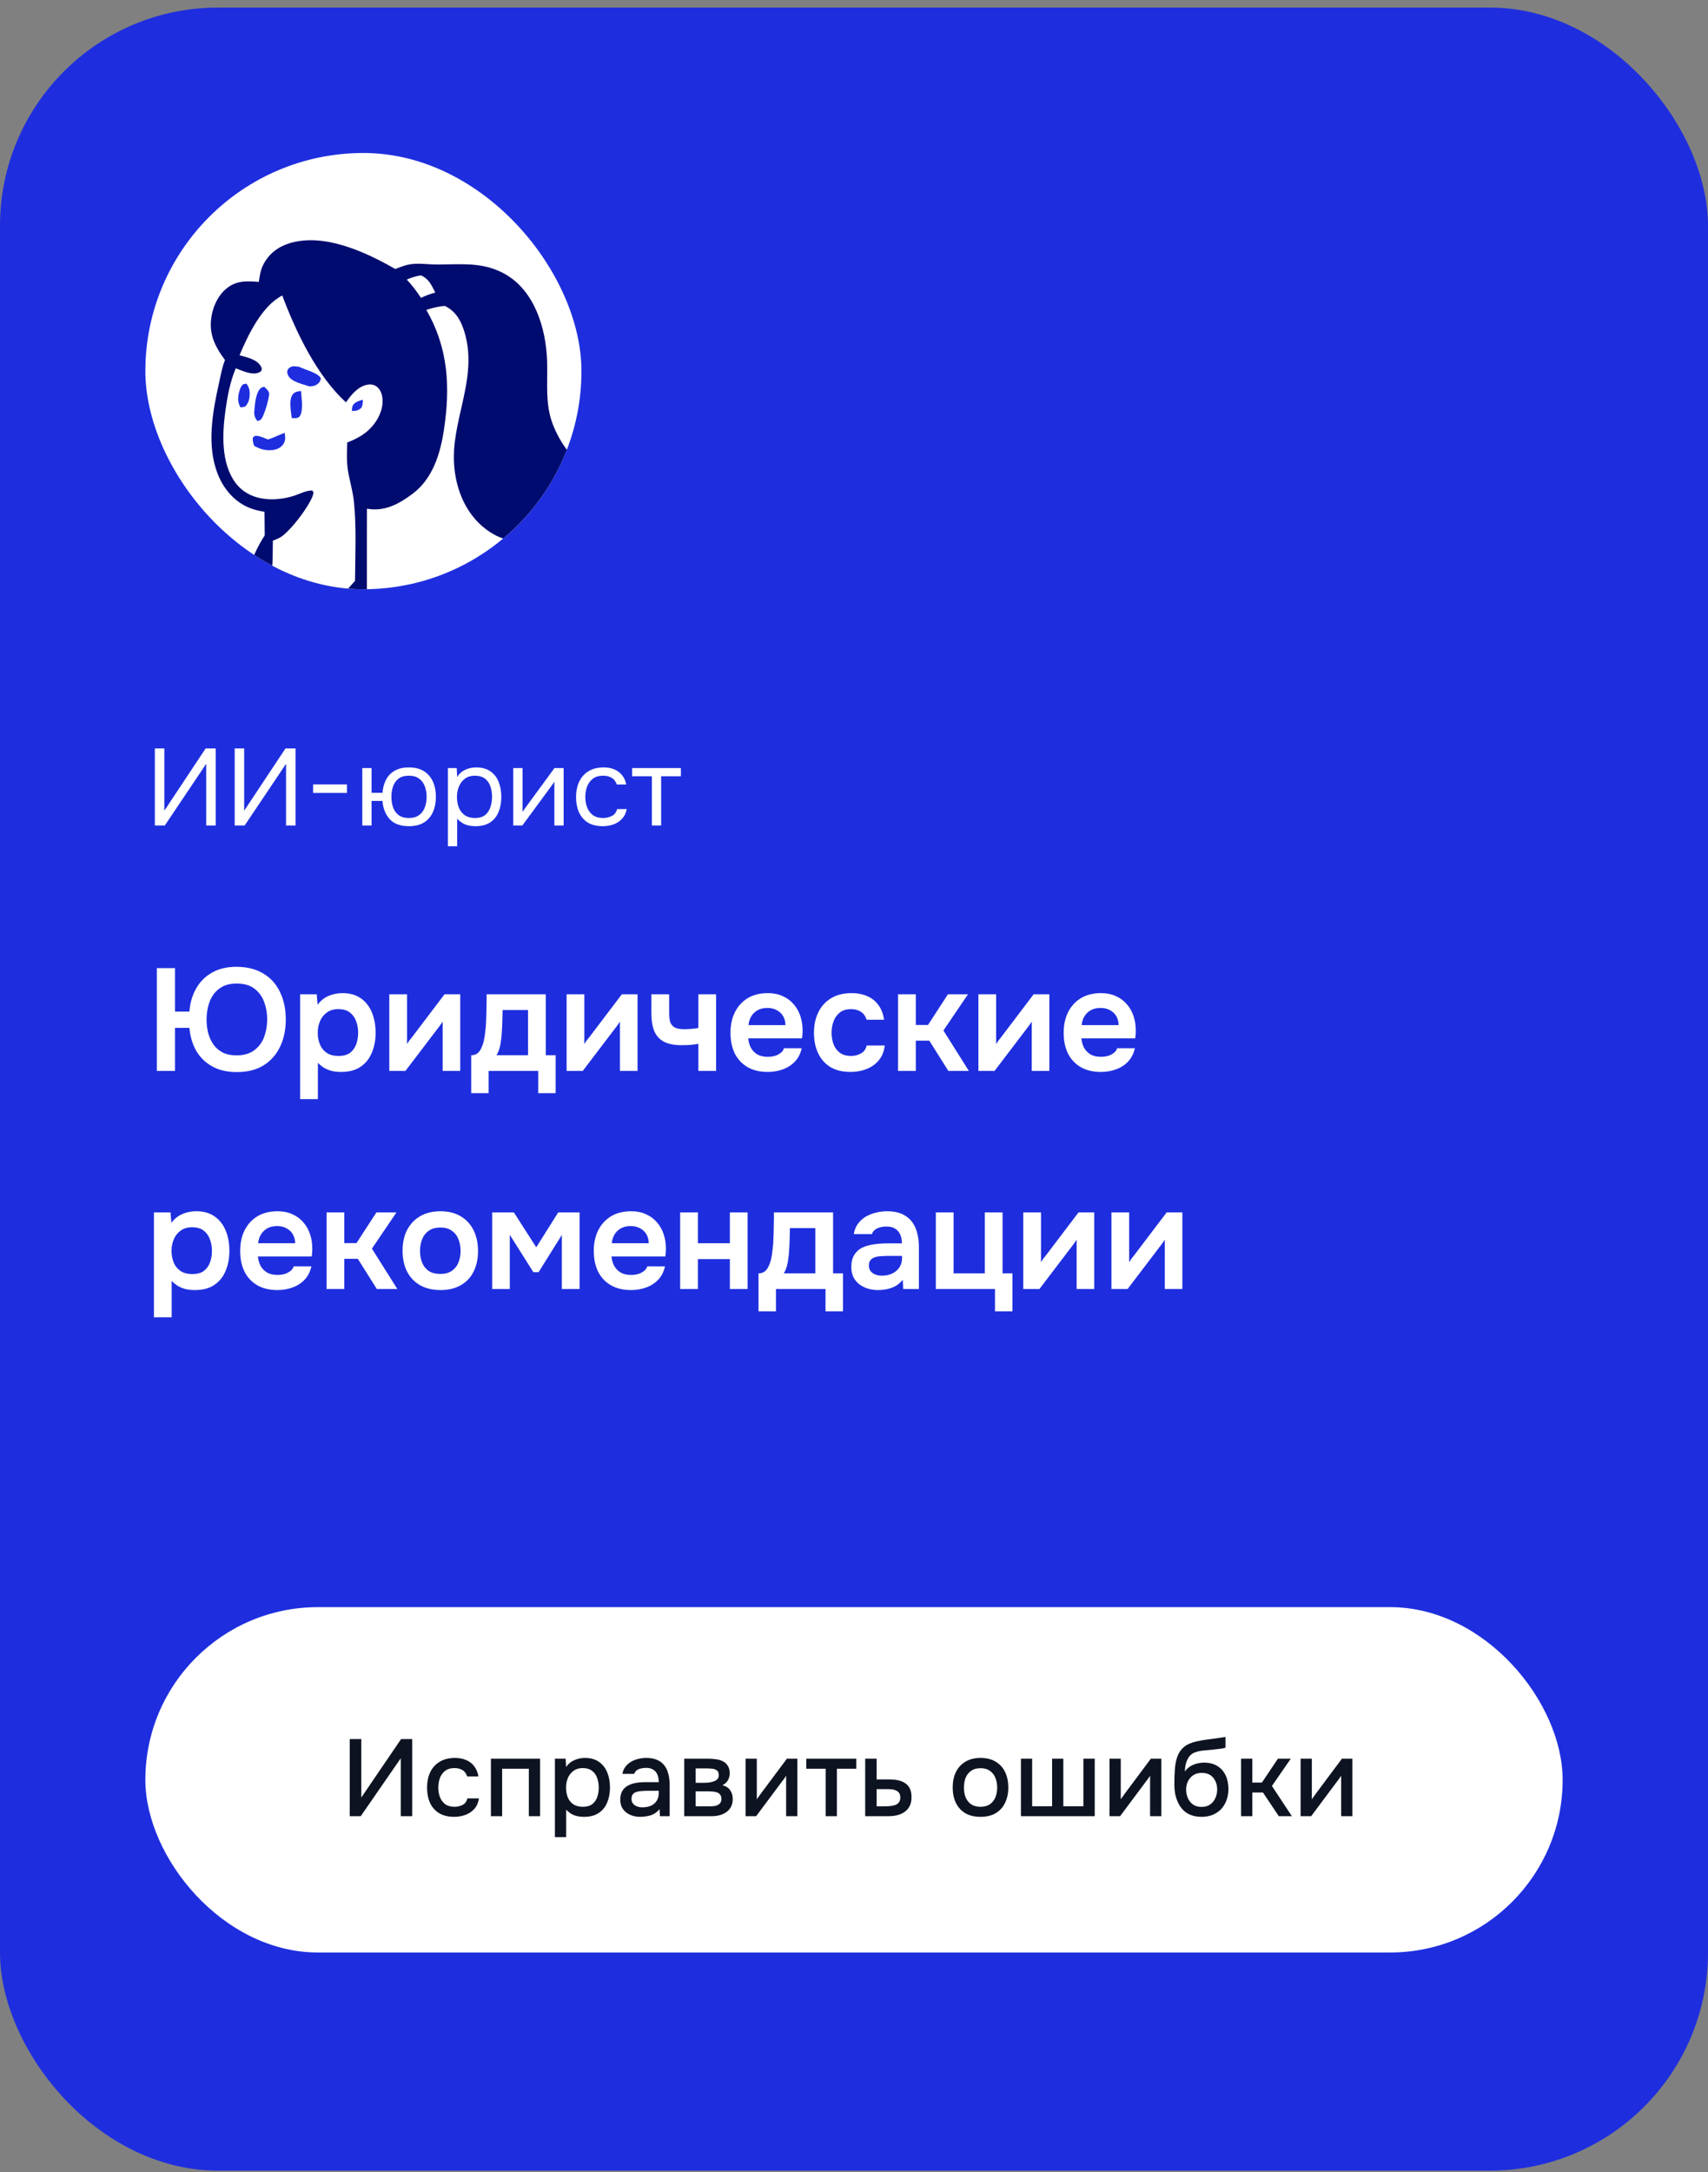 <?xml version="1.0" encoding="UTF-8"?> <svg xmlns="http://www.w3.org/2000/svg" width="188" height="239" viewBox="0 0 188 239" fill="none"><rect x="0" y="0" width="188" height="239" fill="#808080" stroke="none"/><rect y="0.834" width="188" height="238" rx="24" fill="#1E2EDE"></rect><g clip-path="url(#clip0_785_12730)"><rect x="16" y="16.834" width="48" height="48" rx="24" fill="white"></rect><path fill-rule="evenodd" clip-rule="evenodd" d="M31.893 26.756C35.691 25.618 40.216 27.714 43.507 29.598C43.833 29.47 44.161 29.35 44.492 29.24C45.35 28.957 46.184 29.008 47.038 29.06C47.36 29.079 47.684 29.099 48.015 29.102C48.493 29.105 48.963 29.096 49.427 29.087C51.569 29.047 53.572 29.009 55.61 30.169C58.839 32.009 60.105 36.113 60.221 39.763C60.239 40.33 60.233 40.904 60.227 41.481C60.212 43.067 60.196 44.67 60.671 46.176C61.337 48.286 62.946 50.664 64.807 51.754C65.342 52.068 65.91 52.319 66.478 52.57C66.935 52.772 67.393 52.974 67.834 53.208C67.854 53.442 67.816 53.648 67.729 53.865C67.016 55.643 63.679 57.51 61.858 57.471C61.515 57.463 61.001 57.282 60.481 57.099C59.804 56.861 59.118 56.619 58.792 56.755C58.768 57.264 59.068 57.736 59.345 58.171C59.419 58.288 59.492 58.402 59.556 58.513C59.724 58.805 59.736 58.965 59.662 59.29C59.563 59.404 59.474 59.488 59.335 59.544C58.039 60.059 55.646 59.503 54.458 58.855C50.921 56.926 49.57 52.694 50.049 48.708C50.201 47.447 50.48 46.211 50.758 44.981C51.386 42.197 52.007 39.447 51.122 36.526C50.755 35.313 50.194 34.308 49.093 33.728L48.958 33.659C48.247 33.729 47.605 33.866 46.927 34.1C49.339 38.283 49.582 42.541 48.861 47.31C48.455 49.996 47.601 52.691 45.416 54.329C43.884 55.478 42.299 56.318 40.391 55.971L40.385 59.18V65.505C37.66 67.663 31.465 71.333 28.486 68.743C25.507 66.152 27.68 61.108 29.138 58.91L29.115 56.316C28.518 56.211 27.904 56.079 27.343 55.834C25.74 55.135 24.586 53.764 23.941 52.094C22.747 49.006 23.385 45.379 24.084 42.248C24.125 42.063 24.165 41.876 24.205 41.687C24.353 40.984 24.505 40.264 24.762 39.609C23.814 38.33 23.093 37.055 23.213 35.36C23.305 34.054 23.859 32.688 24.823 31.835C25.939 30.847 27.125 30.911 28.486 31.021C28.491 30.989 28.496 30.958 28.5 30.927C28.598 30.275 28.688 29.681 28.997 29.086C29.62 27.887 30.658 27.127 31.893 26.756Z" fill="#000B6F"></path><path d="M46.318 30.296C45.757 30.393 45.297 30.537 44.771 30.758C45.36 31.397 45.856 32.042 46.336 32.775C46.861 32.518 47.356 32.343 47.912 32.187C47.482 31.349 47.194 30.667 46.318 30.296Z" fill="white"></path><path d="M31.069 32.514C28.835 33.657 27.327 36.808 26.362 39.09C27.148 39.311 28.265 39.513 28.721 40.321C28.85 40.549 28.822 40.589 28.753 40.825C28.641 40.91 28.625 40.931 28.483 40.992C27.727 41.319 26.659 40.783 25.952 40.523C25.335 41.964 25.022 43.662 24.808 45.215C24.458 47.748 24.329 50.991 25.922 53.126C27.426 55.142 30.128 55.233 32.293 54.573C32.893 54.389 33.798 53.908 34.398 53.979L34.507 54.213C34.477 54.36 34.449 54.498 34.392 54.636C33.868 55.911 32.225 58.037 31.191 58.888C30.842 59.175 30.443 59.332 30.032 59.49C30.003 61.087 30.072 63.099 29.606 64.625C29.394 65.319 28.561 66.702 28.658 67.388L29.012 67.632C30.04 68.06 31.147 68.39 32.261 68.356C35.145 68.27 37.24 65.989 39.076 63.916C39.102 61.078 39.237 58.087 38.965 55.267C38.852 54.087 38.487 52.945 38.3 51.776C38.136 50.749 38.187 49.721 38.222 48.686C39.212 48.298 40.104 47.848 40.853 47.039C41.588 46.246 42.153 45.146 42.109 44.011C42.089 43.492 41.926 42.936 41.533 42.595C41.241 42.342 40.876 42.264 40.506 42.317C39.461 42.465 38.66 43.422 38.08 44.273C34.894 41.352 32.612 36.624 31.069 32.514Z" fill="white"></path><path d="M39.928 43.983C39.589 44.08 39.249 44.169 38.98 44.423C38.745 44.645 38.748 44.91 38.723 45.215C39.179 45.222 39.42 45.2 39.777 44.859C39.933 44.522 39.939 44.346 39.928 43.983Z" fill="#1E2EDE"></path><path d="M27.128 42.213L26.778 42.278C26.501 42.489 26.392 42.851 26.309 43.19C26.155 43.812 26.166 44.287 26.472 44.825C26.655 44.81 26.809 44.782 26.988 44.741C27.253 44.448 27.412 44.127 27.458 43.719C27.528 43.114 27.486 42.7 27.128 42.213Z" fill="#1E2EDE"></path><path d="M33.136 43.023C32.821 43.063 32.489 43.081 32.261 43.347C31.739 43.956 32.038 45.244 32.111 46C32.357 46.009 32.764 46.057 32.946 45.853C33.441 45.295 33.172 43.725 33.136 43.023Z" fill="#1E2EDE"></path><path d="M29.11 42.573C28.965 42.581 28.851 42.592 28.729 42.687C28.213 43.085 28.083 44.224 28.024 44.855C27.964 45.496 27.918 45.797 28.325 46.321C28.419 46.296 28.567 46.262 28.651 46.216C29.029 46.01 29.642 43.78 29.625 43.317C29.613 43.009 29.302 42.783 29.11 42.573Z" fill="#1E2EDE"></path><path d="M31.336 47.624C30.707 47.849 30.145 48.162 29.493 48.355C29.125 48.215 28.697 48.005 28.309 47.959C28.061 47.93 28.026 47.976 27.843 48.129C27.775 48.484 27.865 48.719 27.972 49.05C28.581 49.393 29.085 49.558 29.782 49.536C30.287 49.52 30.798 49.367 31.131 48.942C31.463 48.515 31.404 48.134 31.336 47.624Z" fill="#1E2EDE"></path><path d="M32.888 40.345C32.744 40.331 32.599 40.316 32.455 40.309C32.061 40.291 31.943 40.378 31.671 40.644C31.602 40.934 31.578 41.021 31.712 41.306C32.047 42.017 33.41 42.295 34.081 42.518C34.373 42.498 34.61 42.478 34.867 42.314C35.139 42.14 35.255 41.949 35.319 41.629C35.042 41.016 33.515 40.667 32.888 40.345Z" fill="#1E2EDE"></path></g><path d="M17.044 90.834V82.35H18.088V89.202L22.636 82.35H23.74V90.834H22.696V84.042L18.136 90.834H17.044ZM25.833 90.834V82.35H26.877V89.202L31.425 82.35H32.529V90.834H31.485V84.042L26.925 90.834H25.833ZM34.466 87.246V86.31H38.186V87.246H34.466ZM45.002 90.906C44.074 90.906 43.374 90.65 42.902 90.138C42.43 89.618 42.162 88.946 42.098 88.122H40.898V90.834H39.878V84.51H40.898V87.234H42.098C42.146 86.682 42.278 86.198 42.494 85.782C42.718 85.358 43.038 85.03 43.454 84.798C43.87 84.558 44.386 84.438 45.002 84.438C45.674 84.438 46.23 84.578 46.67 84.858C47.11 85.138 47.438 85.522 47.654 86.01C47.87 86.49 47.978 87.046 47.978 87.678C47.978 88.302 47.87 88.858 47.654 89.346C47.438 89.834 47.11 90.218 46.67 90.498C46.23 90.77 45.674 90.906 45.002 90.906ZM45.002 90.006C45.466 90.006 45.838 89.902 46.118 89.694C46.406 89.486 46.618 89.206 46.754 88.854C46.89 88.502 46.958 88.11 46.958 87.678C46.958 87.246 46.89 86.854 46.754 86.502C46.618 86.15 46.406 85.87 46.118 85.662C45.838 85.454 45.466 85.35 45.002 85.35C44.546 85.35 44.174 85.454 43.886 85.662C43.606 85.87 43.402 86.15 43.274 86.502C43.146 86.854 43.082 87.246 43.082 87.678C43.082 88.11 43.146 88.502 43.274 88.854C43.402 89.206 43.606 89.486 43.886 89.694C44.174 89.902 44.546 90.006 45.002 90.006ZM49.3 93.114V84.51H50.272L50.32 85.482C50.536 85.138 50.828 84.878 51.196 84.702C51.572 84.526 51.976 84.438 52.408 84.438C53.048 84.438 53.572 84.582 53.98 84.87C54.388 85.15 54.688 85.534 54.88 86.022C55.08 86.51 55.18 87.062 55.18 87.678C55.18 88.294 55.08 88.846 54.88 89.334C54.68 89.822 54.372 90.206 53.956 90.486C53.54 90.766 53.008 90.906 52.36 90.906C52.04 90.906 51.752 90.874 51.496 90.81C51.24 90.738 51.016 90.638 50.824 90.51C50.632 90.382 50.464 90.238 50.32 90.078V93.114H49.3ZM52.276 90.006C52.74 90.006 53.108 89.902 53.38 89.694C53.652 89.478 53.848 89.194 53.968 88.842C54.096 88.49 54.16 88.102 54.16 87.678C54.16 87.246 54.096 86.854 53.968 86.502C53.848 86.15 53.648 85.87 53.368 85.662C53.088 85.454 52.716 85.35 52.252 85.35C51.836 85.35 51.48 85.458 51.184 85.674C50.896 85.882 50.676 86.166 50.524 86.526C50.372 86.878 50.296 87.266 50.296 87.69C50.296 88.13 50.368 88.526 50.512 88.878C50.656 89.23 50.876 89.506 51.172 89.706C51.468 89.906 51.836 90.006 52.276 90.006ZM56.495 90.834V84.51H57.515V89.358C57.571 89.246 57.647 89.126 57.743 88.998C57.839 88.862 57.915 88.758 57.971 88.686L61.031 84.51H62.039V90.834H61.019V85.986C60.955 86.106 60.883 86.218 60.803 86.322C60.731 86.426 60.663 86.522 60.599 86.61L57.491 90.834H56.495ZM66.344 90.906C65.68 90.906 65.128 90.77 64.688 90.498C64.256 90.218 63.932 89.834 63.716 89.346C63.508 88.858 63.404 88.306 63.404 87.69C63.404 87.09 63.512 86.546 63.728 86.058C63.952 85.562 64.288 85.17 64.736 84.882C65.192 84.586 65.768 84.438 66.464 84.438C66.896 84.438 67.28 84.51 67.616 84.654C67.96 84.798 68.244 85.01 68.468 85.29C68.692 85.562 68.848 85.906 68.936 86.322H67.892C67.772 85.97 67.58 85.722 67.316 85.578C67.06 85.426 66.756 85.35 66.404 85.35C65.924 85.35 65.54 85.462 65.252 85.686C64.964 85.91 64.752 86.202 64.616 86.562C64.488 86.914 64.424 87.29 64.424 87.69C64.424 88.106 64.492 88.49 64.628 88.842C64.764 89.194 64.976 89.478 65.264 89.694C65.552 89.902 65.924 90.006 66.38 90.006C66.716 90.006 67.032 89.934 67.328 89.79C67.632 89.646 67.832 89.39 67.928 89.022H68.984C68.904 89.454 68.732 89.81 68.468 90.09C68.212 90.37 67.896 90.578 67.52 90.714C67.152 90.842 66.76 90.906 66.344 90.906ZM71.753 90.834V85.41H69.581V84.51H74.945V85.41H72.773V90.834H71.753Z" fill="white"></path><path d="M26.064 117.962C25.008 117.962 24.107 117.754 23.36 117.338C22.613 116.922 22.027 116.351 21.6 115.626C21.184 114.89 20.933 114.047 20.848 113.098H19.264V117.834H17.264V106.522H19.264V111.306H20.848C20.923 110.335 21.173 109.482 21.6 108.746C22.027 107.999 22.613 107.418 23.36 107.002C24.107 106.586 24.992 106.378 26.016 106.378C27.179 106.378 28.165 106.623 28.976 107.114C29.787 107.594 30.4 108.271 30.816 109.146C31.243 110.02 31.456 111.028 31.456 112.17C31.456 113.29 31.248 114.287 30.832 115.162C30.416 116.036 29.808 116.724 29.008 117.226C28.208 117.716 27.227 117.962 26.064 117.962ZM26.032 116.122C26.832 116.122 27.483 115.935 27.984 115.562C28.485 115.188 28.848 114.703 29.072 114.106C29.296 113.498 29.408 112.847 29.408 112.154C29.408 111.471 29.296 110.831 29.072 110.234C28.848 109.636 28.491 109.151 28 108.778C27.509 108.404 26.859 108.218 26.048 108.218C25.44 108.218 24.923 108.33 24.496 108.554C24.08 108.778 23.739 109.076 23.472 109.45C23.216 109.823 23.029 110.25 22.912 110.73C22.795 111.199 22.736 111.684 22.736 112.186C22.736 112.698 22.795 113.188 22.912 113.658C23.04 114.127 23.232 114.548 23.488 114.922C23.744 115.284 24.08 115.578 24.496 115.802C24.923 116.015 25.435 116.122 26.032 116.122ZM33.038 120.938V109.402H34.862L34.958 110.554C35.288 110.106 35.694 109.78 36.174 109.578C36.654 109.375 37.16 109.274 37.694 109.274C38.504 109.274 39.182 109.466 39.726 109.85C40.27 110.234 40.675 110.756 40.942 111.418C41.208 112.068 41.342 112.804 41.342 113.626C41.342 114.447 41.203 115.183 40.926 115.834C40.659 116.484 40.243 117.002 39.678 117.386C39.123 117.759 38.408 117.946 37.534 117.946C37.128 117.946 36.766 117.903 36.446 117.818C36.126 117.722 35.843 117.599 35.598 117.45C35.363 117.29 35.16 117.119 34.99 116.938V120.938H33.038ZM37.262 116.186C37.806 116.186 38.232 116.068 38.542 115.834C38.851 115.588 39.075 115.274 39.214 114.89C39.352 114.495 39.422 114.079 39.422 113.642C39.422 113.183 39.347 112.756 39.198 112.362C39.059 111.967 38.83 111.647 38.51 111.402C38.19 111.156 37.763 111.034 37.23 111.034C36.739 111.034 36.323 111.156 35.982 111.402C35.651 111.636 35.4 111.951 35.23 112.346C35.059 112.74 34.974 113.167 34.974 113.626C34.974 114.095 35.054 114.527 35.214 114.922C35.374 115.306 35.624 115.615 35.966 115.85C36.307 116.074 36.739 116.186 37.262 116.186ZM42.85 117.834V109.402H44.802V114.89C44.866 114.772 44.946 114.644 45.042 114.506C45.149 114.367 45.24 114.255 45.314 114.17L48.93 109.402H50.658V117.834H48.722V112.41C48.637 112.548 48.546 112.682 48.45 112.81C48.365 112.927 48.28 113.039 48.194 113.146L44.626 117.834H42.85ZM51.865 120.282V116.106C52.143 116.106 52.372 116.036 52.553 115.898C52.735 115.748 52.879 115.551 52.985 115.306C53.103 115.06 53.193 114.794 53.257 114.506C53.321 114.207 53.369 113.908 53.401 113.61C53.465 113.13 53.503 112.639 53.513 112.138C53.535 111.626 53.545 111.188 53.545 110.826C53.556 110.591 53.561 110.356 53.561 110.122C53.561 109.876 53.561 109.636 53.561 109.402H60.073V116.106H61.161V120.282H59.241V117.834H53.785V120.282H51.865ZM54.649 116.106H58.121V111.13H55.321C55.311 111.524 55.3 111.951 55.289 112.41C55.279 112.858 55.257 113.284 55.225 113.69C55.215 113.924 55.188 114.186 55.145 114.474C55.113 114.762 55.06 115.044 54.985 115.322C54.911 115.599 54.799 115.86 54.649 116.106ZM62.366 117.834V109.402H64.318V114.89C64.382 114.772 64.462 114.644 64.558 114.506C64.665 114.367 64.755 114.255 64.83 114.17L68.446 109.402H70.174V117.834H68.238V112.41C68.153 112.548 68.062 112.682 67.966 112.81C67.88 112.927 67.795 113.039 67.71 113.146L64.142 117.834H62.366ZM76.869 117.834V114.858C76.464 114.922 76.112 114.964 75.813 114.986C75.525 114.996 75.258 115.002 75.013 115.002C74.213 115.002 73.568 114.874 73.077 114.618C72.597 114.362 72.245 113.978 72.021 113.466C71.808 112.943 71.701 112.292 71.701 111.514V109.402H73.653V111.418C73.653 111.791 73.685 112.116 73.749 112.394C73.824 112.66 73.978 112.868 74.213 113.018C74.448 113.167 74.81 113.242 75.301 113.242C75.536 113.242 75.792 113.231 76.069 113.21C76.346 113.188 76.613 113.156 76.869 113.114V109.402H78.821V117.834H76.869ZM84.501 117.946C83.627 117.946 82.88 117.764 82.261 117.402C81.653 117.039 81.189 116.538 80.869 115.898C80.56 115.247 80.405 114.495 80.405 113.642C80.405 112.788 80.565 112.036 80.885 111.386C81.216 110.724 81.685 110.207 82.293 109.834C82.912 109.46 83.653 109.274 84.517 109.274C85.136 109.274 85.685 109.386 86.165 109.61C86.645 109.823 87.051 110.127 87.381 110.522C87.712 110.906 87.957 111.354 88.117 111.866C88.277 112.367 88.352 112.906 88.341 113.482C88.341 113.61 88.336 113.738 88.325 113.866C88.315 113.983 88.299 114.111 88.277 114.25H82.357C82.389 114.623 82.485 114.964 82.645 115.274C82.816 115.583 83.051 115.828 83.349 116.01C83.659 116.191 84.043 116.282 84.501 116.282C84.768 116.282 85.024 116.25 85.269 116.186C85.515 116.111 85.728 116.004 85.909 115.866C86.101 115.727 86.229 115.551 86.293 115.338H88.245C88.107 115.946 87.851 116.442 87.477 116.826C87.104 117.21 86.656 117.492 86.133 117.674C85.621 117.855 85.077 117.946 84.501 117.946ZM82.389 112.794H86.453C86.453 112.442 86.373 112.122 86.213 111.834C86.053 111.546 85.824 111.322 85.525 111.162C85.237 110.991 84.885 110.906 84.469 110.906C84.021 110.906 83.648 110.996 83.349 111.178C83.051 111.359 82.821 111.594 82.661 111.882C82.501 112.17 82.411 112.474 82.389 112.794ZM93.625 117.946C92.75 117.946 92.014 117.77 91.417 117.418C90.819 117.055 90.366 116.548 90.057 115.898C89.747 115.247 89.593 114.495 89.593 113.642C89.593 112.788 89.753 112.036 90.073 111.386C90.393 110.724 90.862 110.207 91.481 109.834C92.099 109.46 92.851 109.274 93.737 109.274C94.387 109.274 94.963 109.386 95.465 109.61C95.977 109.834 96.387 110.164 96.697 110.602C97.017 111.028 97.219 111.562 97.305 112.202H95.385C95.257 111.796 95.043 111.503 94.745 111.322C94.457 111.13 94.105 111.034 93.689 111.034C93.155 111.034 92.729 111.167 92.409 111.434C92.099 111.69 91.875 112.015 91.737 112.41C91.598 112.804 91.529 113.215 91.529 113.642C91.529 114.09 91.603 114.511 91.753 114.906C91.902 115.29 92.131 115.599 92.441 115.834C92.761 116.068 93.171 116.186 93.673 116.186C94.078 116.186 94.441 116.095 94.761 115.914C95.091 115.732 95.305 115.439 95.401 115.034H97.385C97.31 115.684 97.091 116.228 96.729 116.666C96.377 117.092 95.929 117.412 95.385 117.626C94.841 117.839 94.254 117.946 93.625 117.946ZM98.85 117.834V109.402H100.802V112.778H102.146L104.338 109.402H106.546L103.842 113.386L106.642 117.834H104.386L102.29 114.506H100.802V117.834H98.85ZM107.694 117.834V109.402H109.646V114.89C109.71 114.772 109.79 114.644 109.886 114.506C109.993 114.367 110.083 114.255 110.158 114.17L113.774 109.402H115.502V117.834H113.566V112.41C113.481 112.548 113.39 112.682 113.294 112.81C113.209 112.927 113.123 113.039 113.038 113.146L109.47 117.834H107.694ZM121.173 117.946C120.298 117.946 119.552 117.764 118.933 117.402C118.325 117.039 117.861 116.538 117.541 115.898C117.232 115.247 117.077 114.495 117.077 113.642C117.077 112.788 117.237 112.036 117.557 111.386C117.888 110.724 118.357 110.207 118.965 109.834C119.584 109.46 120.325 109.274 121.189 109.274C121.808 109.274 122.357 109.386 122.837 109.61C123.317 109.823 123.722 110.127 124.053 110.522C124.384 110.906 124.629 111.354 124.789 111.866C124.949 112.367 125.024 112.906 125.013 113.482C125.013 113.61 125.008 113.738 124.997 113.866C124.986 113.983 124.97 114.111 124.949 114.25H119.029C119.061 114.623 119.157 114.964 119.317 115.274C119.488 115.583 119.722 115.828 120.021 116.01C120.33 116.191 120.714 116.282 121.173 116.282C121.44 116.282 121.696 116.25 121.941 116.186C122.186 116.111 122.4 116.004 122.581 115.866C122.773 115.727 122.901 115.551 122.965 115.338H124.917C124.778 115.946 124.522 116.442 124.149 116.826C123.776 117.21 123.328 117.492 122.805 117.674C122.293 117.855 121.749 117.946 121.173 117.946ZM119.061 112.794H123.125C123.125 112.442 123.045 112.122 122.885 111.834C122.725 111.546 122.496 111.322 122.197 111.162C121.909 110.991 121.557 110.906 121.141 110.906C120.693 110.906 120.32 110.996 120.021 111.178C119.722 111.359 119.493 111.594 119.333 111.882C119.173 112.17 119.082 112.474 119.061 112.794ZM16.944 144.938V133.402H18.768L18.864 134.554C19.195 134.106 19.6 133.78 20.08 133.578C20.56 133.375 21.067 133.274 21.6 133.274C22.411 133.274 23.088 133.466 23.632 133.85C24.176 134.234 24.581 134.756 24.848 135.418C25.115 136.068 25.248 136.804 25.248 137.626C25.248 138.447 25.109 139.183 24.832 139.834C24.565 140.484 24.149 141.002 23.584 141.386C23.029 141.759 22.315 141.946 21.44 141.946C21.035 141.946 20.672 141.903 20.352 141.818C20.032 141.722 19.749 141.599 19.504 141.45C19.269 141.29 19.067 141.119 18.896 140.938V144.938H16.944ZM21.168 140.186C21.712 140.186 22.139 140.068 22.448 139.834C22.757 139.588 22.981 139.274 23.12 138.89C23.259 138.495 23.328 138.079 23.328 137.642C23.328 137.183 23.253 136.756 23.104 136.362C22.965 135.967 22.736 135.647 22.416 135.402C22.096 135.156 21.669 135.034 21.136 135.034C20.645 135.034 20.229 135.156 19.888 135.402C19.557 135.636 19.307 135.951 19.136 136.346C18.965 136.74 18.88 137.167 18.88 137.626C18.88 138.095 18.96 138.527 19.12 138.922C19.28 139.306 19.531 139.615 19.872 139.85C20.213 140.074 20.645 140.186 21.168 140.186ZM30.532 141.946C29.658 141.946 28.911 141.764 28.293 141.402C27.684 141.039 27.221 140.538 26.901 139.898C26.591 139.247 26.436 138.495 26.436 137.642C26.436 136.788 26.596 136.036 26.916 135.386C27.247 134.724 27.716 134.207 28.325 133.834C28.943 133.46 29.684 133.274 30.549 133.274C31.167 133.274 31.716 133.386 32.197 133.61C32.676 133.823 33.082 134.127 33.413 134.522C33.743 134.906 33.989 135.354 34.148 135.866C34.309 136.367 34.383 136.906 34.373 137.482C34.373 137.61 34.367 137.738 34.356 137.866C34.346 137.983 34.33 138.111 34.309 138.25H28.389C28.421 138.623 28.517 138.964 28.677 139.274C28.847 139.583 29.082 139.828 29.381 140.01C29.69 140.191 30.074 140.282 30.532 140.282C30.799 140.282 31.055 140.25 31.3 140.186C31.546 140.111 31.759 140.004 31.941 139.866C32.133 139.727 32.261 139.551 32.325 139.338H34.276C34.138 139.946 33.882 140.442 33.508 140.826C33.135 141.21 32.687 141.492 32.164 141.674C31.652 141.855 31.108 141.946 30.532 141.946ZM28.421 136.794H32.484C32.484 136.442 32.404 136.122 32.245 135.834C32.084 135.546 31.855 135.322 31.556 135.162C31.268 134.991 30.916 134.906 30.5 134.906C30.052 134.906 29.679 134.996 29.381 135.178C29.082 135.359 28.852 135.594 28.692 135.882C28.532 136.17 28.442 136.474 28.421 136.794ZM35.944 141.834V133.402H37.896V136.778H39.24L41.432 133.402H43.64L40.936 137.386L43.736 141.834H41.48L39.384 138.506H37.896V141.834H35.944ZM48.487 141.946C47.623 141.946 46.877 141.77 46.248 141.418C45.629 141.066 45.149 140.564 44.807 139.914C44.477 139.263 44.312 138.5 44.312 137.626C44.312 136.74 44.477 135.978 44.807 135.338C45.149 134.687 45.629 134.18 46.248 133.818C46.877 133.455 47.623 133.274 48.487 133.274C49.341 133.274 50.077 133.455 50.696 133.818C51.314 134.18 51.789 134.692 52.12 135.354C52.45 136.004 52.615 136.772 52.615 137.658C52.615 138.522 52.45 139.279 52.12 139.93C51.8 140.57 51.33 141.066 50.712 141.418C50.093 141.77 49.352 141.946 48.487 141.946ZM48.471 140.17C49.005 140.17 49.431 140.052 49.752 139.818C50.082 139.583 50.322 139.274 50.471 138.89C50.621 138.506 50.696 138.09 50.696 137.642C50.696 137.194 50.621 136.772 50.471 136.378C50.322 135.983 50.082 135.668 49.752 135.434C49.431 135.188 49.005 135.066 48.471 135.066C47.938 135.066 47.506 135.188 47.175 135.434C46.845 135.668 46.605 135.983 46.456 136.378C46.306 136.772 46.231 137.194 46.231 137.642C46.231 138.1 46.306 138.522 46.456 138.906C46.605 139.29 46.845 139.599 47.175 139.834C47.506 140.058 47.938 140.17 48.471 140.17ZM54.178 141.834V133.402H56.562L59.026 137.242L61.442 133.402H63.794V141.834H61.842V135.882L59.282 139.978H58.706L56.114 135.866V141.834H54.178ZM69.454 141.946C68.58 141.946 67.833 141.764 67.214 141.402C66.606 141.039 66.142 140.538 65.822 139.898C65.513 139.247 65.358 138.495 65.358 137.642C65.358 136.788 65.518 136.036 65.838 135.386C66.169 134.724 66.638 134.207 67.246 133.834C67.865 133.46 68.606 133.274 69.47 133.274C70.089 133.274 70.638 133.386 71.118 133.61C71.598 133.823 72.004 134.127 72.334 134.522C72.665 134.906 72.91 135.354 73.07 135.866C73.23 136.367 73.305 136.906 73.294 137.482C73.294 137.61 73.289 137.738 73.278 137.866C73.268 137.983 73.252 138.111 73.23 138.25H67.31C67.342 138.623 67.438 138.964 67.598 139.274C67.769 139.583 68.004 139.828 68.302 140.01C68.612 140.191 68.996 140.282 69.454 140.282C69.721 140.282 69.977 140.25 70.222 140.186C70.468 140.111 70.681 140.004 70.862 139.866C71.054 139.727 71.182 139.551 71.246 139.338H73.198C73.06 139.946 72.804 140.442 72.43 140.826C72.057 141.21 71.609 141.492 71.086 141.674C70.574 141.855 70.03 141.946 69.454 141.946ZM67.342 136.794H71.406C71.406 136.442 71.326 136.122 71.166 135.834C71.006 135.546 70.777 135.322 70.478 135.162C70.19 134.991 69.838 134.906 69.422 134.906C68.974 134.906 68.601 134.996 68.302 135.178C68.004 135.359 67.774 135.594 67.614 135.882C67.454 136.17 67.364 136.474 67.342 136.794ZM74.866 141.834V133.402H76.818V136.794H80.338V133.402H82.29V141.834H80.338V138.538H76.818V141.834H74.866ZM83.49 144.282V140.106C83.768 140.106 83.997 140.036 84.178 139.898C84.36 139.748 84.504 139.551 84.61 139.306C84.728 139.06 84.818 138.794 84.882 138.506C84.946 138.207 84.994 137.908 85.026 137.61C85.09 137.13 85.128 136.639 85.138 136.138C85.16 135.626 85.17 135.188 85.17 134.826C85.181 134.591 85.186 134.356 85.186 134.122C85.186 133.876 85.186 133.636 85.186 133.402H91.698V140.106H92.786V144.282H90.866V141.834H85.41V144.282H83.49ZM86.274 140.106H89.746V135.13H86.946C86.936 135.524 86.925 135.951 86.914 136.41C86.904 136.858 86.882 137.284 86.85 137.69C86.84 137.924 86.813 138.186 86.77 138.474C86.738 138.762 86.685 139.044 86.61 139.322C86.536 139.599 86.424 139.86 86.274 140.106ZM96.615 141.946C96.242 141.946 95.879 141.892 95.527 141.786C95.186 141.679 94.876 141.524 94.599 141.322C94.322 141.108 94.103 140.847 93.943 140.538C93.783 140.218 93.703 139.844 93.703 139.418C93.703 138.874 93.809 138.431 94.023 138.09C94.236 137.738 94.524 137.471 94.887 137.29C95.26 137.108 95.681 136.986 96.151 136.922C96.62 136.847 97.111 136.81 97.623 136.81H99.271C99.271 136.436 99.212 136.116 99.095 135.85C98.978 135.572 98.791 135.354 98.535 135.194C98.29 135.034 97.969 134.954 97.575 134.954C97.319 134.954 97.079 134.986 96.855 135.05C96.641 135.103 96.455 135.194 96.295 135.322C96.145 135.439 96.039 135.594 95.975 135.786H93.975C94.049 135.348 94.199 134.975 94.423 134.666C94.657 134.346 94.94 134.084 95.271 133.882C95.612 133.679 95.986 133.53 96.391 133.434C96.796 133.327 97.207 133.274 97.623 133.274C98.444 133.274 99.111 133.434 99.623 133.754C100.146 134.074 100.53 134.532 100.775 135.13C101.02 135.727 101.143 136.447 101.143 137.29V141.834H99.415L99.367 140.81C99.132 141.108 98.86 141.343 98.551 141.514C98.252 141.674 97.938 141.786 97.607 141.85C97.276 141.914 96.945 141.946 96.615 141.946ZM97.063 140.362C97.5 140.362 97.884 140.282 98.215 140.122C98.546 139.962 98.807 139.738 98.999 139.45C99.191 139.162 99.287 138.826 99.287 138.442V138.186H97.767C97.49 138.186 97.223 138.196 96.967 138.218C96.711 138.228 96.481 138.271 96.279 138.346C96.087 138.41 95.932 138.511 95.815 138.65C95.698 138.788 95.639 138.986 95.639 139.242C95.639 139.487 95.703 139.695 95.831 139.866C95.959 140.026 96.129 140.148 96.343 140.234C96.567 140.319 96.807 140.362 97.063 140.362ZM109.519 144.282V141.834H103.007V133.402H104.959V140.106H108.399V133.402H110.351V140.106H111.439V144.282H109.519ZM112.632 141.834V133.402H114.584V138.89C114.648 138.772 114.728 138.644 114.824 138.506C114.93 138.367 115.021 138.255 115.096 138.17L118.712 133.402H120.44V141.834H118.504V136.41C118.418 136.548 118.328 136.682 118.232 136.81C118.146 136.927 118.061 137.039 117.976 137.146L114.408 141.834H112.632ZM122.335 141.834V133.402H124.287V138.89C124.351 138.772 124.431 138.644 124.527 138.506C124.633 138.367 124.724 138.255 124.799 138.17L128.415 133.402H130.143V141.834H128.207V136.41C128.121 136.548 128.031 136.682 127.935 136.81C127.849 136.927 127.764 137.039 127.679 137.146L124.111 141.834H122.335Z" fill="white"></path><rect x="16" y="176.834" width="156" height="38" rx="19" fill="white"></rect><path d="M38.496 199.834V191.35H39.768V197.782L44.148 191.35H45.372V199.834H44.112V193.462L39.708 199.834H38.496ZM49.995 199.906C49.331 199.906 48.775 199.77 48.327 199.498C47.887 199.226 47.555 198.85 47.331 198.37C47.115 197.882 47.007 197.322 47.007 196.69C47.007 196.066 47.119 195.51 47.343 195.022C47.575 194.526 47.919 194.138 48.375 193.858C48.839 193.57 49.411 193.426 50.091 193.426C50.555 193.426 50.967 193.506 51.327 193.666C51.687 193.818 51.979 194.046 52.203 194.35C52.435 194.646 52.587 195.018 52.659 195.466H51.423C51.319 195.138 51.143 194.902 50.895 194.758C50.655 194.614 50.371 194.542 50.043 194.542C49.603 194.542 49.251 194.646 48.987 194.854C48.723 195.062 48.531 195.33 48.411 195.658C48.299 195.986 48.243 196.33 48.243 196.69C48.243 197.066 48.303 197.414 48.423 197.734C48.551 198.054 48.743 198.314 48.999 198.514C49.263 198.706 49.607 198.802 50.031 198.802C50.351 198.802 50.647 198.734 50.919 198.598C51.191 198.454 51.367 198.214 51.447 197.878H52.719C52.647 198.342 52.479 198.726 52.215 199.03C51.951 199.326 51.623 199.546 51.231 199.69C50.847 199.834 50.435 199.906 49.995 199.906ZM54.035 199.834V193.51H59.447V199.834H58.211V194.614H55.271V199.834H54.035ZM61.081 202.138V193.51H62.257L62.317 194.422C62.541 194.086 62.837 193.838 63.205 193.678C63.573 193.51 63.965 193.426 64.381 193.426C65.005 193.426 65.521 193.57 65.929 193.858C66.337 194.146 66.641 194.534 66.841 195.022C67.041 195.51 67.141 196.062 67.141 196.678C67.141 197.294 67.037 197.846 66.829 198.334C66.629 198.822 66.317 199.206 65.893 199.486C65.477 199.766 64.945 199.906 64.297 199.906C63.985 199.906 63.705 199.874 63.457 199.81C63.209 199.746 62.993 199.654 62.809 199.534C62.625 199.406 62.461 199.27 62.317 199.126V202.138H61.081ZM64.153 198.802C64.585 198.802 64.929 198.706 65.185 198.514C65.441 198.314 65.625 198.054 65.737 197.734C65.849 197.414 65.905 197.066 65.905 196.69C65.905 196.298 65.845 195.942 65.725 195.622C65.613 195.294 65.425 195.034 65.161 194.842C64.905 194.642 64.561 194.542 64.129 194.542C63.737 194.542 63.405 194.642 63.133 194.842C62.861 195.034 62.653 195.294 62.509 195.622C62.373 195.95 62.305 196.306 62.305 196.69C62.305 197.082 62.369 197.442 62.497 197.77C62.633 198.09 62.837 198.342 63.109 198.526C63.389 198.71 63.737 198.802 64.153 198.802ZM70.482 199.906C70.202 199.906 69.93 199.87 69.666 199.798C69.402 199.718 69.166 199.602 68.958 199.45C68.75 199.29 68.582 199.094 68.454 198.862C68.334 198.622 68.274 198.342 68.274 198.022C68.274 197.638 68.346 197.322 68.49 197.074C68.642 196.818 68.842 196.622 69.09 196.486C69.338 196.342 69.622 196.242 69.942 196.186C70.27 196.122 70.61 196.09 70.962 196.09H72.51C72.51 195.778 72.462 195.506 72.366 195.274C72.27 195.034 72.118 194.85 71.91 194.722C71.71 194.586 71.442 194.518 71.106 194.518C70.906 194.518 70.714 194.542 70.53 194.59C70.354 194.63 70.202 194.698 70.074 194.794C69.946 194.89 69.858 195.018 69.81 195.178H68.514C68.562 194.874 68.67 194.614 68.838 194.398C69.006 194.174 69.214 193.99 69.462 193.846C69.71 193.702 69.974 193.598 70.254 193.534C70.542 193.462 70.834 193.426 71.13 193.426C71.738 193.426 72.23 193.546 72.606 193.786C72.99 194.026 73.27 194.37 73.446 194.818C73.622 195.266 73.71 195.798 73.71 196.414V199.834H72.642L72.594 199.054C72.41 199.286 72.198 199.466 71.958 199.594C71.726 199.714 71.482 199.794 71.226 199.834C70.97 199.882 70.722 199.906 70.482 199.906ZM70.698 198.862C71.066 198.862 71.386 198.802 71.658 198.682C71.93 198.554 72.138 198.374 72.282 198.142C72.434 197.902 72.51 197.618 72.51 197.29V197.038H71.382C71.15 197.038 70.922 197.046 70.698 197.062C70.474 197.07 70.27 197.102 70.086 197.158C69.91 197.206 69.77 197.29 69.666 197.41C69.562 197.53 69.51 197.702 69.51 197.926C69.51 198.142 69.566 198.318 69.678 198.454C69.79 198.59 69.938 198.694 70.122 198.766C70.306 198.83 70.498 198.862 70.698 198.862ZM75.313 199.834V193.51H77.977C78.249 193.51 78.521 193.53 78.793 193.57C79.073 193.602 79.325 193.674 79.549 193.786C79.781 193.898 79.965 194.062 80.101 194.278C80.245 194.486 80.317 194.762 80.317 195.106C80.317 195.314 80.285 195.502 80.221 195.67C80.157 195.838 80.065 195.986 79.945 196.114C79.833 196.234 79.689 196.338 79.513 196.426C79.913 196.53 80.201 196.718 80.377 196.99C80.561 197.254 80.653 197.57 80.653 197.938C80.653 198.274 80.589 198.562 80.461 198.802C80.333 199.042 80.161 199.238 79.945 199.39C79.729 199.542 79.485 199.654 79.213 199.726C78.941 199.798 78.661 199.834 78.373 199.834H75.313ZM76.573 198.754H78.157C78.381 198.754 78.585 198.734 78.769 198.694C78.961 198.646 79.113 198.562 79.225 198.442C79.345 198.322 79.405 198.158 79.405 197.95C79.405 197.734 79.357 197.57 79.261 197.458C79.165 197.338 79.041 197.254 78.889 197.206C78.737 197.158 78.573 197.13 78.397 197.122C78.221 197.106 78.049 197.098 77.881 197.098H76.573V198.754ZM76.573 196.162H77.509C77.653 196.162 77.817 196.154 78.001 196.138C78.185 196.114 78.361 196.074 78.529 196.018C78.705 195.962 78.845 195.882 78.949 195.778C79.061 195.666 79.117 195.514 79.117 195.322C79.117 195.066 79.045 194.89 78.901 194.794C78.765 194.69 78.601 194.63 78.409 194.614C78.217 194.59 78.029 194.578 77.845 194.578H76.573V196.162ZM82.066 199.834V193.51H83.302V197.986C83.358 197.89 83.43 197.786 83.518 197.674C83.606 197.554 83.674 197.458 83.722 197.386L86.614 193.51H87.766V199.834H86.53V195.382C86.466 195.486 86.398 195.59 86.326 195.694C86.254 195.79 86.186 195.878 86.122 195.958L83.23 199.834H82.066ZM90.881 199.834V194.614H88.745V193.51H94.253V194.614H92.117V199.834H90.881ZM95.232 199.834V193.51H96.492V195.79H97.848C98.224 195.79 98.56 195.822 98.856 195.886C99.16 195.95 99.42 196.058 99.636 196.21C99.86 196.354 100.032 196.554 100.152 196.81C100.272 197.058 100.332 197.374 100.332 197.758C100.332 198.118 100.268 198.43 100.14 198.694C100.012 198.958 99.832 199.174 99.6 199.342C99.376 199.51 99.108 199.634 98.796 199.714C98.492 199.794 98.16 199.834 97.8 199.834H95.232ZM96.492 198.754H97.176C97.424 198.754 97.66 198.746 97.884 198.73C98.108 198.714 98.312 198.678 98.496 198.622C98.68 198.558 98.824 198.462 98.928 198.334C99.04 198.198 99.096 198.018 99.096 197.794C99.096 197.57 99.052 197.398 98.964 197.278C98.876 197.158 98.76 197.066 98.616 197.002C98.48 196.938 98.328 196.898 98.16 196.882C98 196.866 97.832 196.858 97.656 196.858H96.492V198.754ZM107.924 199.906C107.268 199.906 106.712 199.774 106.256 199.51C105.8 199.238 105.452 198.858 105.212 198.37C104.98 197.882 104.864 197.318 104.864 196.678C104.864 196.03 104.98 195.466 105.212 194.986C105.452 194.498 105.8 194.118 106.256 193.846C106.712 193.566 107.272 193.426 107.936 193.426C108.592 193.426 109.148 193.566 109.604 193.846C110.06 194.118 110.404 194.498 110.636 194.986C110.868 195.474 110.984 196.042 110.984 196.69C110.984 197.322 110.864 197.882 110.624 198.37C110.392 198.858 110.048 199.238 109.592 199.51C109.144 199.774 108.588 199.906 107.924 199.906ZM107.924 198.802C108.356 198.802 108.704 198.706 108.968 198.514C109.24 198.322 109.44 198.066 109.568 197.746C109.696 197.426 109.76 197.074 109.76 196.69C109.76 196.306 109.696 195.954 109.568 195.634C109.44 195.306 109.24 195.046 108.968 194.854C108.704 194.654 108.356 194.554 107.924 194.554C107.5 194.554 107.152 194.654 106.88 194.854C106.608 195.046 106.408 195.302 106.28 195.622C106.16 195.942 106.1 196.298 106.1 196.69C106.1 197.074 106.16 197.426 106.28 197.746C106.408 198.066 106.608 198.322 106.88 198.514C107.152 198.706 107.5 198.802 107.924 198.802ZM112.373 199.834V193.51H113.609V198.742H115.805V193.51H117.041V198.742H119.249V193.51H120.497V199.834H112.373ZM122.126 199.834V193.51H123.362V197.986C123.418 197.89 123.49 197.786 123.578 197.674C123.666 197.554 123.734 197.458 123.782 197.386L126.674 193.51H127.826V199.834H126.59V195.382C126.526 195.486 126.458 195.59 126.386 195.694C126.314 195.79 126.246 195.878 126.182 195.958L123.29 199.834H122.126ZM132.249 199.906C131.833 199.906 131.461 199.846 131.133 199.726C130.805 199.606 130.525 199.438 130.293 199.222C130.061 198.998 129.869 198.738 129.717 198.442C129.565 198.138 129.449 197.81 129.369 197.458C129.297 197.098 129.261 196.718 129.261 196.318C129.261 195.71 129.281 195.146 129.321 194.626C129.361 194.106 129.457 193.642 129.609 193.234C129.761 192.826 130.001 192.486 130.329 192.214C130.657 191.942 131.105 191.742 131.673 191.614C131.993 191.542 132.313 191.482 132.633 191.434C132.961 191.386 133.297 191.342 133.641 191.302C133.833 191.27 134.001 191.246 134.145 191.23C134.289 191.206 134.421 191.186 134.541 191.17C134.669 191.146 134.785 191.126 134.889 191.11V192.298C134.809 192.33 134.717 192.354 134.613 192.37C134.517 192.386 134.417 192.402 134.313 192.418C134.209 192.434 134.105 192.446 134.001 192.454C133.897 192.462 133.793 192.474 133.689 192.49C133.585 192.498 133.485 192.51 133.389 192.526C133.085 192.55 132.769 192.578 132.441 192.61C132.121 192.642 131.817 192.71 131.529 192.814C131.249 192.91 131.017 193.094 130.833 193.366C130.745 193.494 130.669 193.646 130.605 193.822C130.541 193.998 130.493 194.182 130.461 194.374C130.437 194.566 130.421 194.75 130.413 194.926C130.581 194.686 130.781 194.494 131.013 194.35C131.253 194.206 131.505 194.102 131.769 194.038C132.033 193.974 132.285 193.942 132.525 193.942C133.101 193.942 133.589 194.066 133.989 194.314C134.389 194.554 134.693 194.894 134.901 195.334C135.109 195.766 135.213 196.266 135.213 196.834C135.213 197.426 135.093 197.954 134.853 198.418C134.621 198.882 134.281 199.246 133.833 199.51C133.393 199.774 132.865 199.906 132.249 199.906ZM132.261 198.814C132.637 198.814 132.949 198.726 133.197 198.55C133.453 198.374 133.645 198.138 133.773 197.842C133.909 197.546 133.977 197.226 133.977 196.882C133.977 196.546 133.909 196.242 133.773 195.97C133.645 195.69 133.457 195.47 133.209 195.31C132.961 195.15 132.653 195.07 132.285 195.07C131.925 195.07 131.613 195.154 131.349 195.322C131.093 195.49 130.897 195.714 130.761 195.994C130.625 196.274 130.557 196.578 130.557 196.906C130.557 197.234 130.621 197.546 130.749 197.842C130.877 198.138 131.065 198.374 131.313 198.55C131.561 198.726 131.877 198.814 132.261 198.814ZM136.604 199.834V193.51H137.84V196.138H138.896L140.66 193.51H142.076L140 196.51L142.196 199.834H140.756L139.016 197.23H137.84V199.834H136.604ZM143.158 199.834V193.51H144.394V197.986C144.45 197.89 144.522 197.786 144.61 197.674C144.698 197.554 144.766 197.458 144.814 197.386L147.706 193.51H148.858V199.834H147.622V195.382C147.558 195.486 147.49 195.59 147.418 195.694C147.346 195.79 147.278 195.878 147.214 195.958L144.322 199.834H143.158Z" fill="#0D1321"></path><defs><clipPath id="clip0_785_12730"><rect x="16" y="16.834" width="48" height="48" rx="24" fill="white"></rect></clipPath></defs></svg> 